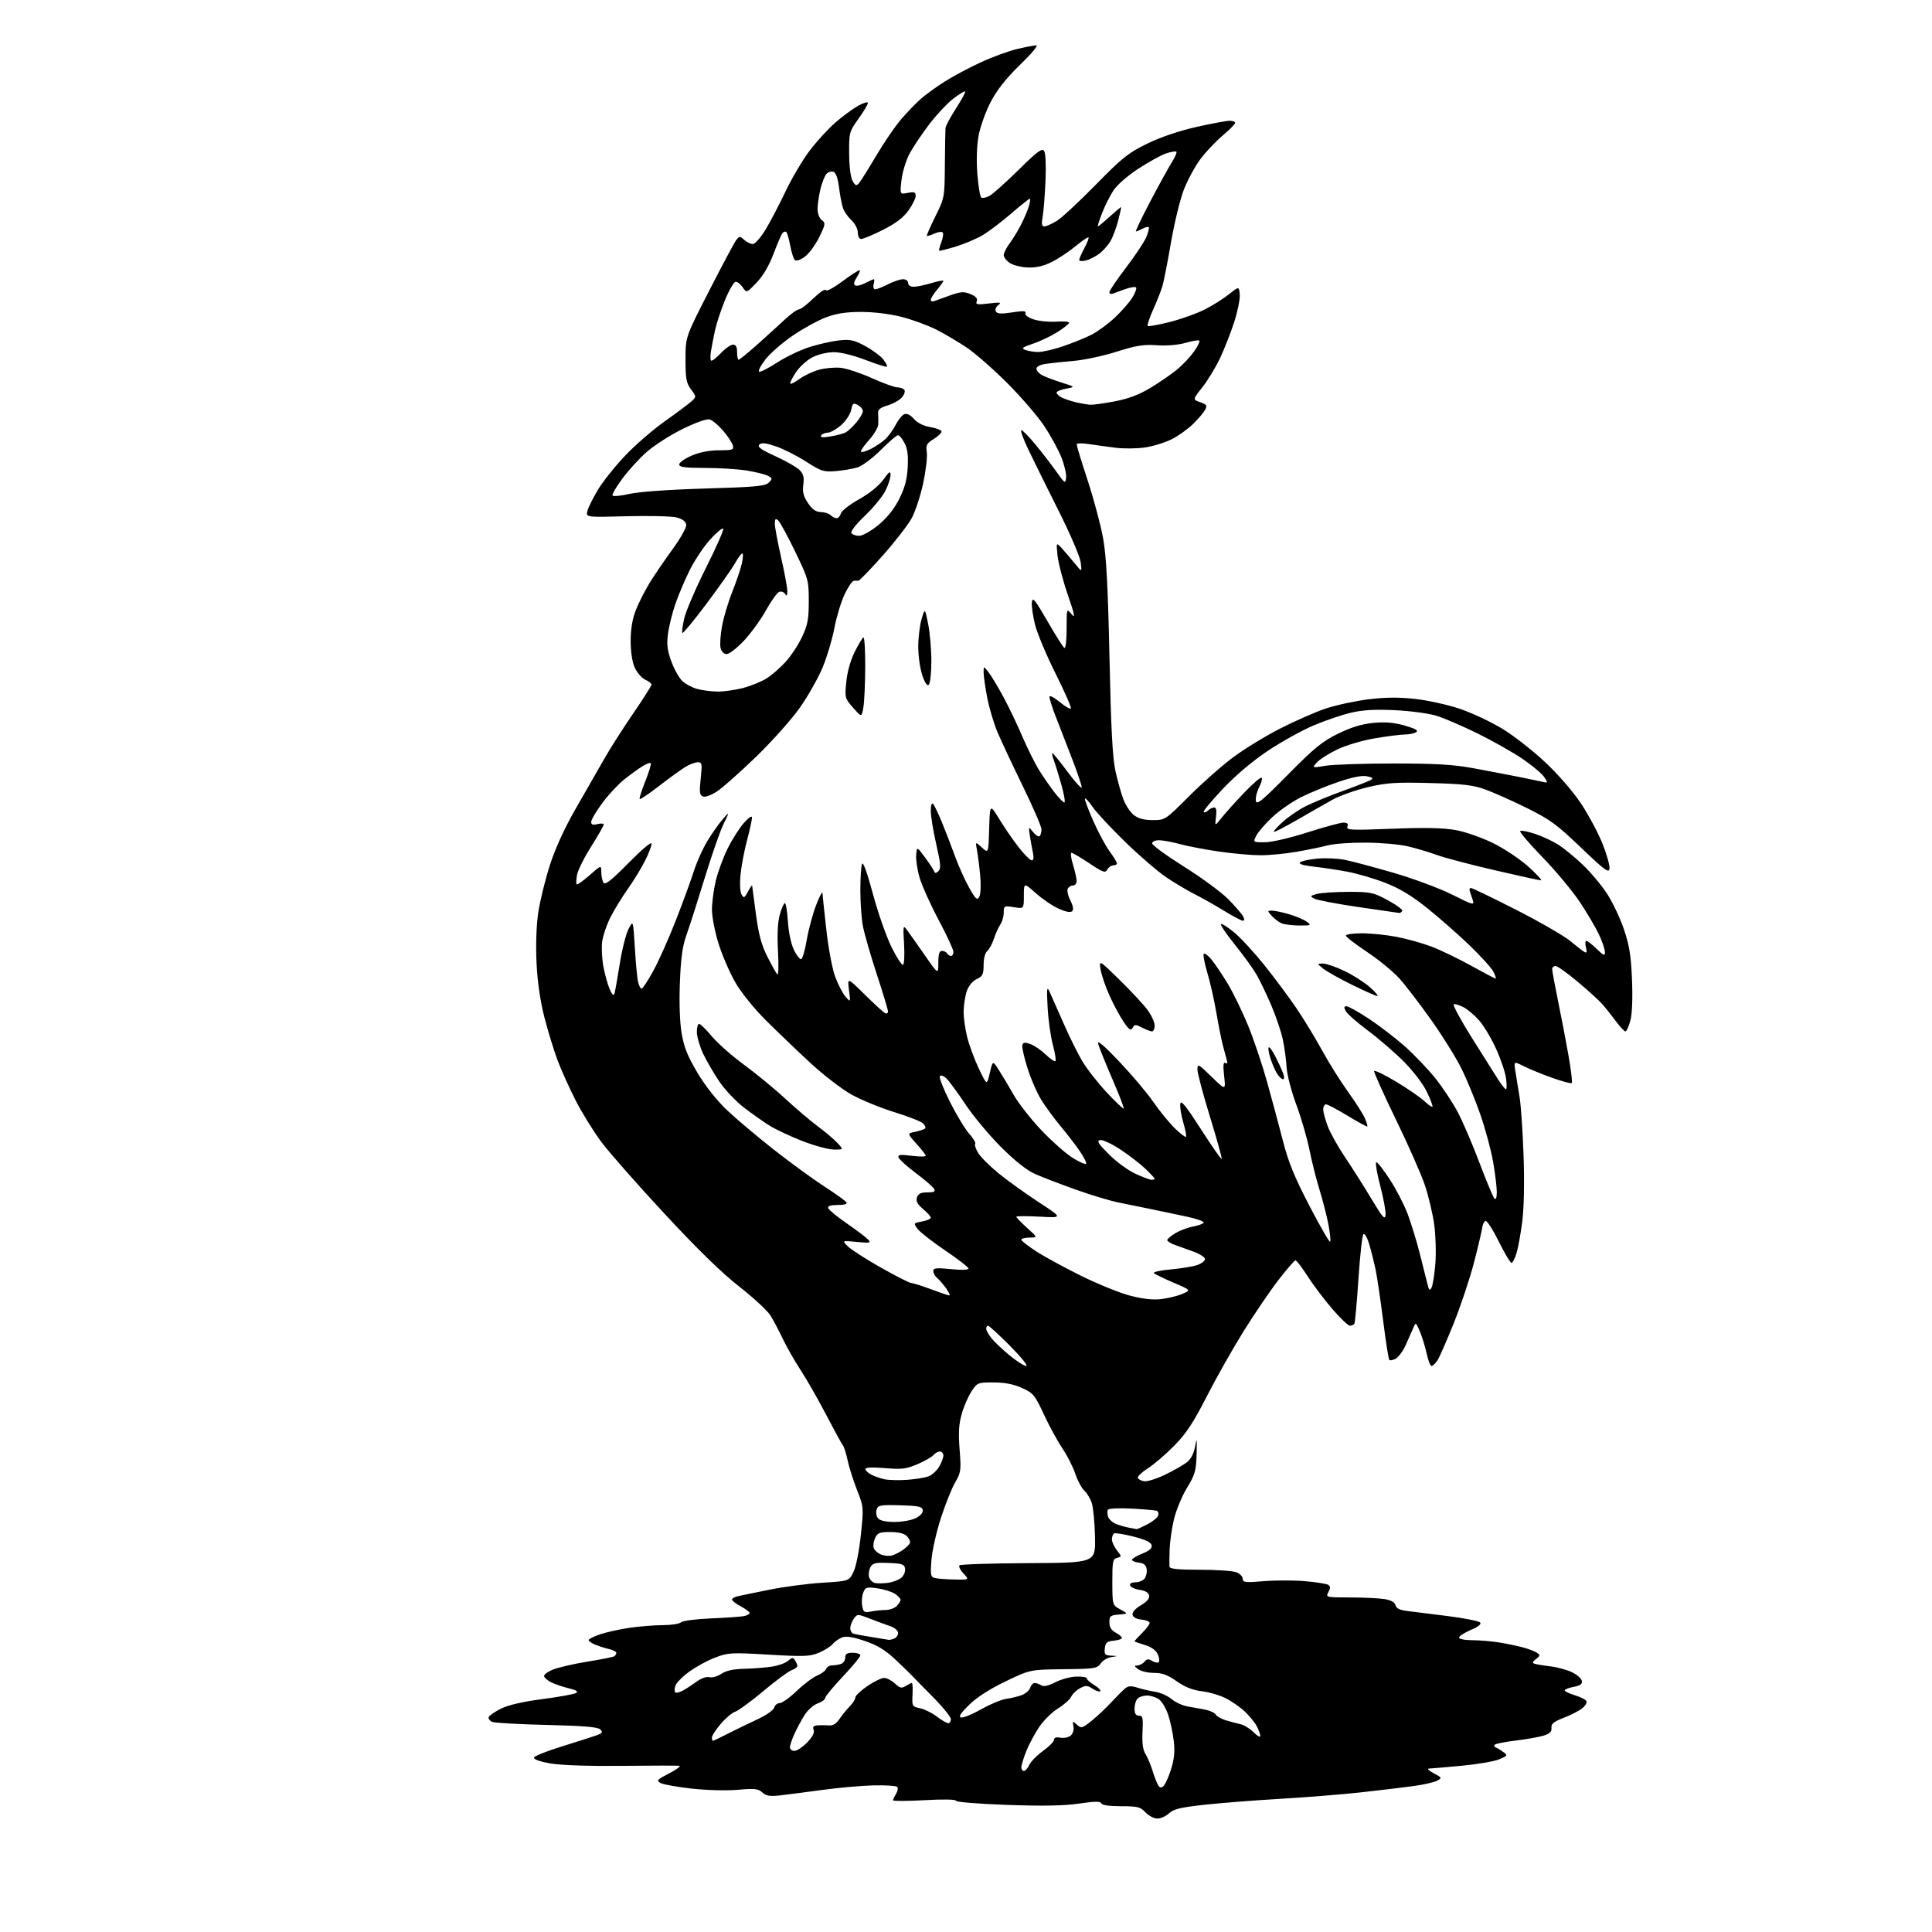 <?xml version="1.0" encoding="UTF-8" standalone="no"?>
<!-- Filename: 9559f26758b5682577ed6a0191766ab5f38983d4ffba0b10646f30fb73677c11.svg -->
<!-- Created with https://svgstud.io -->
<svg
  version="1.1"
  xmlns="http://www.w3.org/2000/svg"
  xmlns:xlink="http://www.w3.org/1999/xlink"
  xmlns:svg="http://www.w3.org/2000/svg"
  xmlns:rdf="http://www.w3.org/1999/02/22-rdf-syntax-ns#"
  xmlns:cc="http://creativecommons.org/ns#"
  xmlns:dc="http://purl.org/dc/elements/1.1/"
  viewBox="0 0 768 768"
  width="768"
  height="768"
  role="img"
  aria-labelledby="titleID descID"
>
  <title id="titleID">a realistic rooster with its head tilted to the side showing the chest to top of head</title>
  <desc id="descID">AI-generated SVG illustration: a realistic rooster with its head tilted to the side showing the chest to top of head, created on https://svgstud.io</desc>

  <rect width="100%" height="100%" fill="white" />


  <path stroke="none" fill="black" fill-rule="evenodd" d="M459.94,722.89C458.60,722.84 456.50,721.71 455.29,720.39C453.33,718.28 452.20,718.00 445.62,718.00C440.91,718.00 438.03,717.58 437.79,716.86C437.50,716.00 435.26,716.03 428.95,716.95C422.96,717.83 414.60,717.98 400.25,717.47C389.01,717.08 380.00,716.34 380.00,715.83C380.00,715.27 375.00,715.18 367.50,715.60C360.62,715.98 355.00,716.00 355.00,715.63C355.00,715.27 355.55,714.10 356.21,713.03C356.88,711.96 357.07,710.74 356.64,710.30C356.20,709.87 351.95,709.61 347.17,709.72C342.40,709.84 333.32,710.64 327.00,711.51C320.68,712.37 313.13,713.35 310.24,713.68C306.04,714.16 304.58,713.93 303.04,712.53C301.39,711.04 299.96,710.88 293.30,711.47C288.91,711.86 280.93,711.66 275.05,711.01C269.30,710.37 263.70,709.38 262.61,708.79C260.81,707.83 261.14,707.46 266.06,704.91C269.05,703.36 270.82,702.01 270.00,701.92C269.18,701.82 258.82,701.84 247.00,701.96C233.70,702.09 222.91,701.72 218.70,700.98C214.53,700.24 212.05,699.34 212.28,698.65C212.49,698.03 217.57,696.01 223.58,694.16C229.59,692.31 235.72,690.34 237.21,689.79C239.46,688.96 239.70,688.56 238.62,687.47C237.66,686.51 231.97,686.04 217.40,685.69C206.46,685.43 196.69,684.89 195.71,684.49C194.72,684.08 194.07,683.25 194.25,682.63C194.44,682.01 196.61,680.49 199.07,679.25C201.99,677.79 207.69,676.46 215.47,675.44C222.03,674.58 228.08,673.50 228.91,673.03C230.01,672.42 229.22,671.89 225.96,671.09C223.51,670.48 220.41,669.43 219.08,668.74C217.75,668.06 216.49,666.99 216.29,666.38C216.08,665.76 217.70,664.54 219.88,663.66C222.06,662.79 228.21,661.38 233.55,660.52C238.90,659.66 243.66,658.71 244.13,658.42C244.61,658.12 245.00,657.51 245.00,657.05C245.00,656.59 243.76,655.93 242.25,655.57C240.74,655.22 238.26,654.44 236.75,653.84C235.24,653.25 234.00,652.40 234.00,651.96C234.00,651.52 236.14,650.46 238.75,649.60C241.36,648.74 246.65,647.59 250.50,647.04C254.35,646.49 260.22,646.03 263.55,646.02C266.88,646.01 270.10,645.50 270.70,644.90C271.31,644.29 276.69,643.59 282.65,643.34C288.62,643.09 294.51,642.68 295.75,642.42C296.99,642.17 298.00,641.62 298.00,641.21C298.00,640.79 296.43,639.61 294.50,638.57C292.57,637.53 291.00,636.31 291.00,635.86C291.00,635.41 292.01,634.81 293.25,634.53C294.49,634.25 300.18,633.07 305.91,631.92C311.64,630.76 321.09,629.52 326.91,629.16C337.50,628.50 337.50,628.50 339.27,624.88C340.29,622.80 341.54,616.51 342.20,610.18C343.35,599.23 343.33,599.03 340.68,592.30C339.21,588.56 337.53,583.27 336.95,580.54C336.37,577.81 335.52,575.11 335.05,574.54C334.58,573.97 331.62,568.55 328.47,562.50C325.32,556.45 320.74,548.44 318.31,544.71C315.87,540.97 312.66,535.35 311.17,532.21C309.69,529.07 307.49,524.91 306.29,522.96C305.08,521.01 299.50,515.84 293.89,511.46C287.03,506.12 277.29,496.62 264.18,482.50C253.45,470.95 242.13,458.09 239.02,453.91C235.91,449.74 231.32,442.32 228.82,437.41C226.32,432.51 223.08,425.34 221.64,421.48C220.19,417.62 217.85,409.97 216.43,404.48C214.76,398.00 213.66,390.44 213.29,382.92C212.94,375.88 213.20,368.03 213.94,362.92C214.62,358.29 216.70,349.76 218.57,343.96C220.81,337.00 224.40,329.19 229.14,320.96C233.08,314.11 238.10,305.35 240.29,301.50C242.47,297.65 247.58,289.65 251.63,283.72C255.68,277.80 259.00,272.58 259.00,272.14C259.00,271.69 257.85,270.80 256.45,270.16C255.04,269.52 253.17,267.31 252.27,265.25C251.26,262.92 250.67,258.85 250.70,254.50C250.73,249.84 251.44,245.78 252.82,242.36C253.95,239.53 256.35,234.80 258.14,231.86C259.94,228.91 264.03,222.90 267.23,218.50C270.58,213.91 272.95,209.67 272.78,208.56C272.60,207.29 271.29,206.30 269.00,205.70C267.07,205.20 258.16,204.98 249.19,205.21C232.87,205.65 232.87,205.65 233.52,203.07C233.87,201.66 235.80,197.81 237.80,194.51C239.80,191.22 244.68,185.12 248.65,180.97C252.62,176.82 259.61,170.77 264.18,167.53C268.76,164.29 273.49,160.76 274.69,159.70C276.88,157.76 276.88,157.76 274.69,154.79C272.82,152.26 272.50,150.52 272.50,142.89C272.50,133.95 272.50,133.95 281.83,115.73C286.96,105.70 291.79,96.64 292.56,95.58C293.88,93.78 294.08,93.77 295.81,95.33C296.83,96.25 298.38,97.00 299.26,97.00C300.14,97.00 302.42,94.41 304.33,91.25C306.24,88.09 309.83,81.22 312.31,76.00C314.80,70.78 319.08,63.53 321.84,59.89C324.60,56.26 329.16,51.26 331.99,48.79C334.81,46.32 338.90,43.30 341.06,42.09C343.23,40.87 345.00,40.35 345.00,40.93C345.00,41.52 343.31,44.35 341.25,47.22C337.60,52.30 337.50,52.69 337.55,60.97C337.57,66.01 338.13,70.47 338.89,71.87C339.98,73.83 340.40,74.00 341.42,72.87C342.09,72.11 345.16,67.22 348.24,62.00C351.32,56.77 355.82,50.19 358.25,47.37C360.67,44.55 364.19,40.90 366.08,39.26C367.96,37.61 372.17,34.56 375.44,32.48C378.71,30.40 385.16,26.95 389.78,24.82C394.40,22.68 400.95,20.28 404.34,19.48C407.73,18.68 411.18,18.02 412.00,18.02C412.82,18.01 409.90,21.49 405.50,25.75C399.95,31.14 396.38,35.65 393.83,40.50C391.82,44.35 389.64,50.42 389.00,53.99C388.27,58.03 388.09,63.78 388.52,69.25C388.90,74.07 389.61,78.26 390.09,78.55C390.57,78.85 391.98,78.57 393.23,77.94C394.48,77.30 399.68,72.67 404.78,67.64C412.35,60.18 414.24,58.78 415.06,60.00C415.65,60.88 415.87,65.82 415.60,72.00C415.34,77.78 414.83,84.19 414.46,86.25C413.95,89.08 414.12,90.00 415.14,90.00C415.89,89.99 418.07,89.04 420.00,87.88C421.93,86.72 428.90,80.25 435.50,73.52C446.07,62.73 448.51,60.77 456.00,57.12C461.32,54.52 468.62,52.04 475.50,50.49C481.55,49.13 487.51,48.01 488.75,48.01C489.99,48.00 491.00,48.38 491.00,48.84C491.00,49.31 488.73,51.60 485.97,53.93C483.20,56.27 479.21,60.50 477.11,63.34C475.01,66.18 472.09,71.57 470.63,75.31C469.16,79.06 466.85,88.51 465.50,96.31C464.15,104.12 462.62,111.92 462.11,113.67C461.60,115.41 459.96,119.58 458.45,122.94C456.94,126.29 455.95,129.28 456.24,129.57C456.53,129.86 460.48,129.15 465.03,127.99C469.57,126.83 475.81,124.61 478.89,123.04C481.98,121.48 486.30,118.76 488.50,117.00C492.50,113.80 492.50,113.80 492.82,116.99C493.00,118.75 492.01,123.68 490.64,127.95C489.26,132.22 486.72,138.71 484.99,142.36C483.26,146.02 480.10,151.22 477.97,153.92C474.08,158.83 474.08,158.83 477.10,159.88C479.71,160.80 479.97,161.20 479.03,162.94C478.44,164.04 476.28,166.58 474.23,168.57C472.18,170.57 468.41,173.27 465.86,174.56C463.31,175.86 458.59,177.33 455.36,177.84C452.14,178.34 446.80,178.41 443.50,177.99C440.20,177.58 435.36,176.91 432.75,176.51C429.92,176.07 428.00,176.15 428.00,176.72C428.00,177.24 429.98,183.70 432.40,191.08C434.82,198.46 437.56,208.78 438.51,214.00C439.79,221.13 440.42,233.00 441.04,261.50C441.64,289.63 442.26,301.32 443.41,306.50C444.26,310.35 445.68,315.41 446.56,317.74C447.44,320.07 449.31,322.88 450.71,323.99C452.49,325.39 454.78,326.00 458.23,326.00C463.17,326.00 463.25,325.95 472.65,316.53C477.85,311.32 485.74,304.35 490.17,301.05C494.60,297.75 503.04,292.59 508.92,289.58C514.80,286.58 522.96,283.00 527.06,281.64C531.15,280.28 538.77,278.64 544.00,277.99C550.88,277.15 556.05,277.11 562.74,277.86C567.83,278.43 575.85,280.23 580.56,281.85C585.28,283.48 592.73,286.98 597.11,289.63C601.50,292.28 609.11,298.20 614.02,302.79C619.30,307.72 625.19,314.48 628.42,319.33C631.42,323.84 635.28,331.04 637.00,335.33C638.72,339.63 639.98,344.12 639.81,345.32C639.54,347.18 637.88,345.95 628.49,336.96C618.93,327.79 616.12,325.74 607.00,321.22C601.22,318.36 593.80,315.05 590.50,313.86C585.55,312.07 581.69,311.61 568.50,311.27C554.81,310.91 551.23,311.15 543.68,312.93C538.84,314.08 532.54,316.31 529.68,317.90C526.83,319.49 520.50,323.10 515.62,325.93C510.73,328.75 506.55,330.89 506.34,330.67C506.12,330.46 507.74,328.66 509.94,326.68C512.13,324.69 516.20,321.92 518.97,320.51C521.75,319.11 528.30,316.41 533.54,314.51C538.78,312.61 543.80,310.65 544.70,310.15C546.05,309.39 545.82,309.12 543.42,308.59C541.45,308.16 537.74,308.89 532.00,310.83C527.33,312.42 520.63,315.16 517.12,316.93C513.62,318.71 508.51,322.24 505.79,324.80C503.06,327.35 500.20,330.65 499.43,332.13C498.04,334.82 498.04,334.82 502.77,334.81C505.50,334.81 512.68,333.15 519.71,330.90C526.42,328.76 532.88,327.00 534.06,327.00C535.61,327.00 536.04,327.44 535.61,328.58C535.07,329.99 536.88,330.08 553.38,329.44C566.42,328.93 573.74,329.08 578.62,329.96C582.48,330.65 589.05,332.94 593.58,335.18C598.03,337.37 604.33,341.58 607.58,344.54C610.84,347.49 613.09,349.93 612.59,349.95C612.08,349.98 603.76,348.16 594.09,345.91C584.41,343.67 574.02,340.92 571.00,339.81C567.98,338.70 562.80,337.16 559.50,336.40C556.20,335.63 548.67,334.98 542.77,334.96C536.87,334.93 530.20,335.41 527.94,336.02C525.67,336.63 520.15,337.77 515.66,338.56C511.17,339.35 504.57,339.99 501.00,339.98C497.43,339.97 490.00,339.30 484.50,338.50C479.00,337.70 472.02,336.36 469.00,335.53C465.98,334.70 462.26,334.02 460.75,334.01C459.18,334.01 458.00,334.55 458.00,335.28C458.00,335.98 463.70,340.13 470.67,344.51C477.64,348.88 485.56,354.71 488.26,357.45C490.96,360.19 493.59,363.24 494.12,364.22C494.74,365.38 494.72,366.00 494.05,366.00C493.49,366.00 490.13,364.22 486.58,362.05C483.02,359.87 477.73,356.88 474.81,355.41C471.89,353.93 466.80,350.90 463.50,348.67C460.20,346.43 452.93,340.16 447.34,334.73C441.75,329.30 435.94,323.08 434.44,320.91C432.93,318.74 431.51,317.16 431.27,317.39C431.04,317.63 432.49,321.56 434.50,326.13C436.51,330.70 439.47,336.23 441.08,338.42C442.68,340.60 444.00,342.76 444.00,343.20C444.00,343.64 443.35,344.00 442.55,344.00C441.75,344.00 440.68,344.75 440.17,345.66C439.35,347.13 438.50,346.83 433.01,343.16C429.58,340.87 426.39,339.00 425.93,339.00C425.47,339.00 425.74,341.14 426.54,343.75C427.33,346.36 427.98,349.29 427.99,350.25C428.00,351.21 427.31,352.00 426.47,352.00C425.63,352.00 424.69,352.63 424.40,353.41C424.10,354.19 424.60,356.26 425.51,358.02C426.59,360.12 426.83,361.57 426.19,362.21C425.55,362.85 423.70,362.51 420.86,361.23C418.46,360.16 414.36,357.38 411.75,355.05C407.00,350.83 407.00,350.83 407.00,356.04C407.00,361.26 407.00,361.26 403.00,360.62C399.14,360.00 399.00,360.07 399.00,362.77C399.00,364.30 398.39,366.44 397.64,367.53C396.90,368.61 395.75,371.15 395.09,373.17C394.43,375.19 393.25,377.38 392.45,378.04C391.59,378.75 391.00,381.01 391.00,383.57C391.00,387.30 390.62,388.07 388.25,389.21C386.58,390.01 385.03,391.90 384.31,394.01C383.65,395.93 383.09,399.54 383.06,402.04C383.03,404.54 383.69,409.26 384.54,412.54C385.38,415.82 387.48,421.43 389.20,425.00C392.32,431.50 392.32,431.50 393.47,426.50C394.62,421.50 394.62,421.50 397.15,425.50C398.55,427.70 401.22,432.18 403.09,435.45C404.97,438.72 409.80,444.88 413.84,449.15C417.87,453.41 423.40,458.33 426.12,460.08C428.85,461.83 431.36,462.97 431.71,462.63C432.05,462.28 430.83,459.86 429.00,457.25C427.16,454.64 423.77,450.25 421.46,447.50C419.16,444.75 415.85,440.25 414.10,437.50C412.36,434.75 409.80,428.93 408.43,424.57C407.05,420.21 406.15,416.06 406.42,415.33C406.81,414.33 407.58,414.27 409.71,415.07C411.25,415.65 413.96,417.53 415.74,419.24C417.51,420.96 419.23,422.10 419.54,421.79C419.86,421.47 419.40,418.58 418.53,415.36C417.66,412.14 416.72,405.45 416.45,400.50C416.05,393.15 416.17,391.96 417.12,394.00C417.76,395.38 420.22,400.94 422.59,406.36C424.96,411.79 428.38,418.73 430.20,421.79C432.01,424.85 436.38,430.44 439.89,434.20C443.41,437.97 446.46,440.87 446.68,440.65C446.90,440.43 444.86,435.14 442.15,428.88C439.45,422.62 436.93,416.38 436.56,415.00C436.09,413.25 438.59,415.33 444.93,422.00C449.90,427.23 455.98,434.43 458.43,438.00C460.89,441.57 464.72,446.27 466.93,448.44C469.15,450.60 471.18,452.16 471.43,451.90C471.69,451.64 471.22,449.09 470.38,446.23C469.54,443.37 469.00,440.03 469.18,438.81C469.42,437.11 471.34,439.46 477.37,448.84C481.69,455.58 485.41,460.92 485.63,460.70C485.85,460.49 483.77,452.99 481.01,444.04C478.26,435.09 476.00,426.59 476.00,425.17C476.00,422.71 476.31,422.87 481.62,428.03C487.25,433.50 487.25,433.50 486.61,427.68C486.15,423.49 486.28,422.06 487.09,422.56C487.83,423.01 488.03,422.60 487.67,421.38C487.37,420.34 486.64,417.66 486.07,415.42C485.49,413.17 484.33,407.32 483.49,402.42C482.66,397.51 481.05,390.41 479.92,386.64C478.80,382.87 478.17,379.50 478.53,379.14C478.89,378.79 480.29,379.85 481.64,381.50C482.99,383.15 485.89,387.47 488.07,391.09C490.26,394.72 493.87,402.15 496.10,407.59C498.34,413.04 501.74,423.12 503.66,430.00C505.59,436.88 508.43,447.45 509.98,453.50C512.15,461.97 514.57,467.90 520.51,479.31C524.74,487.46 528.45,493.88 528.74,493.59C529.03,493.30 528.73,490.23 528.07,486.78C527.41,483.33 525.82,477.12 524.54,473.00C523.26,468.88 521.45,461.68 520.51,457.00C519.57,452.32 517.21,444.23 515.27,439.02C513.33,433.80 511.61,427.18 511.45,424.31C511.29,421.44 510.63,416.53 509.98,413.40C509.33,410.26 507.24,404.06 505.34,399.60C503.43,395.15 500.77,389.60 499.41,387.28C498.06,384.95 494.20,379.64 490.85,375.48C487.50,371.31 485.02,367.65 485.33,367.34C485.64,367.03 487.96,368.47 490.48,370.54C493.01,372.61 498.37,378.40 502.40,383.40C506.42,388.41 512.18,396.13 515.20,400.56C518.22,404.99 522.87,412.63 525.54,417.53C528.21,422.42 532.84,429.82 535.83,433.97C538.82,438.11 541.84,442.85 542.55,444.50C543.25,446.15 543.70,447.63 543.53,447.80C543.37,447.96 539.86,446.05 535.74,443.55C531.62,441.05 527.74,439.00 527.12,439.00C526.51,439.00 526.00,439.90 526.00,440.99C526.00,442.08 526.82,445.13 527.82,447.77C528.82,450.40 531.94,455.96 534.75,460.13C537.56,464.30 542.26,471.71 545.18,476.60C549.58,483.96 550.55,485.07 550.78,483.00C550.93,481.62 549.97,476.34 548.63,471.25C547.30,466.16 546.62,462.00 547.12,462.00C547.63,462.00 550.07,465.14 552.56,468.99C555.05,472.83 558.20,478.95 559.57,482.59C560.94,486.23 563.11,493.32 564.40,498.35C565.68,503.38 567.06,508.84 567.45,510.49C568.02,512.88 568.33,513.16 569.04,511.89C569.53,511.02 570.22,506.75 570.57,502.40C570.92,498.06 570.71,490.98 570.11,486.68C569.50,482.37 567.84,475.40 566.43,471.18C565.02,466.95 559.84,455.20 554.91,445.07C549.99,434.93 546.09,426.24 546.24,425.77C546.40,425.30 550.35,427.20 555.02,430.01C559.68,432.81 564.73,436.29 566.24,437.73C567.75,439.17 569.17,440.16 569.41,439.93C569.64,439.69 568.64,437.02 567.18,434.00C565.67,430.86 561.73,425.69 558.02,421.97C554.43,418.38 548.02,412.84 543.76,409.67C539.50,406.50 535.55,403.02 534.97,401.95C534.18,400.47 534.25,400.00 535.26,400.00C535.99,400.00 539.95,402.21 544.05,404.90C548.15,407.60 554.59,412.54 558.38,415.88C562.16,419.23 567.66,424.99 570.61,428.68C573.55,432.38 577.59,438.49 579.57,442.27C581.56,446.06 585.42,455.08 588.15,462.32C590.89,469.57 593.54,475.93 594.06,476.45C594.65,477.04 595.00,476.07 595.00,473.83C595.00,471.87 594.34,466.45 593.52,461.80C592.71,457.14 590.43,448.69 588.46,443.03C586.49,437.37 583.12,429.16 580.96,424.80C578.81,420.44 573.36,411.69 568.86,405.36C564.35,399.03 558.68,391.63 556.25,388.93C553.81,386.22 548.04,381.49 543.41,378.41C538.79,375.33 535.00,372.41 535.00,371.91C535.00,371.41 537.89,371.00 541.41,371.00C544.94,371.00 551.13,371.63 555.16,372.41C559.20,373.18 565.42,374.92 569.00,376.27C572.58,377.62 579.66,381.04 584.75,383.86C589.84,386.69 594.24,389.00 594.53,389.00C594.82,389.00 594.41,387.75 593.62,386.22C592.83,384.70 588.43,379.86 583.84,375.47C579.25,371.08 571.68,364.45 567.02,360.73C561.06,355.98 556.17,353.05 550.58,350.90C546.21,349.21 539.45,347.24 535.57,346.51C531.68,345.79 525.65,344.88 522.16,344.49C518.04,344.03 516.16,343.44 516.79,342.81C517.33,342.27 520.41,341.60 523.63,341.31C526.86,341.03 531.75,341.23 534.50,341.78C537.25,342.32 545.98,344.64 553.89,346.94C561.81,349.24 572.31,353.14 577.22,355.61C585.57,359.80 586.12,359.95 585.45,357.80C585.05,356.54 584.51,354.94 584.26,354.25C584.00,353.56 584.21,353.00 584.74,353.00C585.26,353.00 593.29,356.87 602.59,361.61C611.89,366.35 621.52,371.89 624.00,373.92C626.48,375.96 629.08,377.97 629.79,378.40C630.76,378.98 630.92,378.54 630.43,376.58C630.08,375.16 630.15,374.00 630.59,374.00C631.04,374.00 632.89,375.44 634.70,377.20C637.54,379.94 638.00,380.12 637.99,378.45C637.98,377.38 636.92,374.25 635.63,371.50C634.34,368.75 630.90,362.91 627.98,358.53C625.06,354.15 618.40,346.16 613.18,340.77C607.96,335.39 603.96,330.71 604.30,330.36C604.64,330.02 607.24,330.50 610.07,331.43C612.90,332.35 617.08,334.29 619.36,335.72C621.64,337.16 626.07,340.79 629.20,343.78C632.34,346.77 636.70,351.98 638.89,355.36C641.08,358.74 644.09,365.10 645.57,369.50C647.71,375.84 648.37,379.99 648.75,389.50C649.05,396.98 648.80,403.10 648.08,405.75C647.44,408.09 646.57,410.00 646.13,410.00C645.70,410.00 643.92,408.09 642.19,405.75C640.46,403.41 638.00,400.34 636.72,398.92C635.44,397.50 631.08,393.56 627.04,390.17C623.00,386.78 619.09,384.00 618.35,384.00C617.61,384.00 617.00,384.56 617.01,385.25C617.01,385.94 618.07,391.68 619.37,398.00C620.67,404.32 622.54,414.11 623.53,419.75C624.52,425.39 625.10,430.24 624.81,430.53C624.51,430.82 620.95,429.86 616.89,428.41C612.82,426.95 607.75,424.87 605.61,423.78C601.71,421.81 601.71,421.81 602.44,426.16C602.84,428.55 603.59,433.20 604.11,436.50C604.63,439.80 605.32,450.15 605.65,459.50C606.01,469.66 605.81,480.03 605.16,485.27C604.56,490.10 603.53,495.83 602.88,498.02C602.22,500.21 601.30,502.00 600.83,502.00C600.37,502.00 598.09,498.17 595.77,493.49C593.45,488.81 591.09,485.14 590.52,485.32C589.96,485.51 589.36,486.75 589.19,488.08C589.02,489.41 587.57,495.57 585.97,501.77C584.37,507.97 580.78,518.77 577.98,525.77C575.18,532.77 572.23,539.51 571.42,540.75C570.61,541.99 569.55,543.00 569.06,543.00C568.57,543.00 567.68,540.74 567.09,537.99C566.50,535.23 565.29,531.29 564.41,529.24C562.80,525.50 562.80,525.50 561.75,528.00C561.17,529.38 559.82,532.42 558.75,534.77C557.68,537.11 555.91,539.51 554.82,540.10C553.72,540.68 552.58,540.91 552.28,540.61C551.97,540.31 550.88,533.41 549.86,525.28C548.83,517.15 547.50,508.05 546.89,505.06C546.28,502.07 545.12,497.40 544.31,494.69C543.48,491.89 542.47,490.13 541.98,490.63C541.50,491.11 540.61,499.12 540.00,508.44C539.39,517.75 538.66,525.74 538.38,526.19C538.11,526.63 537.32,527.00 536.63,527.00C535.94,527.00 532.84,524.06 529.73,520.47C526.63,516.88 522.20,511.03 519.90,507.47C517.60,503.91 515.39,501.00 514.99,501.00C514.58,501.00 511.56,504.49 508.26,508.75C504.97,513.01 498.76,522.12 494.47,529.00C490.17,535.88 483.55,547.58 479.76,555.00C474.34,565.61 471.55,569.83 466.73,574.74C463.35,578.17 458.65,582.20 456.28,583.69C453.91,585.19 452.13,586.89 452.31,587.46C452.50,588.03 453.65,588.65 454.87,588.82C456.09,589.00 459.88,587.80 463.29,586.15C466.71,584.49 470.59,582.26 471.92,581.19C473.45,579.95 474.62,577.64 475.10,574.87C475.74,571.25 475.84,571.79 475.67,578.00C475.49,584.68 475.06,586.16 471.82,591.50C469.82,594.80 467.49,600.42 466.65,604.00C465.81,607.58 465.04,612.98 464.94,616.00C464.84,619.02 464.81,622.06 464.88,622.75C464.97,623.67 468.12,624.00 476.93,624.00C483.50,624.00 490.02,624.44 491.43,624.98C492.85,625.51 494.00,626.69 494.00,627.59C494.00,629.04 494.99,629.15 502.38,628.54C506.98,628.16 514.36,628.16 518.76,628.54C523.16,628.92 527.32,629.58 527.99,629.99C528.92,630.57 528.93,631.25 528.07,632.87C526.94,634.97 527.05,635.00 536.71,635.01C542.10,635.02 548.25,635.31 550.38,635.66C552.93,636.08 554.43,636.92 554.74,638.11C555.07,639.37 556.46,640.05 559.35,640.39C561.63,640.65 568.86,641.56 575.42,642.40C581.97,643.24 587.78,644.38 588.33,644.93C589.00,645.60 587.77,646.60 584.66,647.93C582.10,649.03 580.00,650.39 580.00,650.96C580.00,651.55 582.30,652.00 585.25,652.01C588.14,652.01 593.03,652.43 596.12,652.93C599.21,653.44 603.49,654.34 605.62,654.93C607.75,655.52 610.17,656.46 611.00,657.02C612.30,657.90 612.25,658.23 610.60,659.49C609.11,660.62 609.00,661.04 610.10,661.39C610.87,661.63 613.72,662.10 616.44,662.42C619.15,662.75 622.98,663.80 624.94,664.76C626.90,665.72 628.64,667.26 628.81,668.19C629.04,669.44 628.18,670.06 625.56,670.55C623.60,670.92 622.00,671.55 622.00,671.95C622.00,672.35 623.78,673.22 625.96,673.87C628.13,674.52 630.22,675.55 630.60,676.16C630.98,676.78 630.21,678.11 628.89,679.13C627.58,680.15 624.25,681.85 621.50,682.90C617.60,684.41 616.55,685.27 616.73,686.84C616.89,688.33 616.10,689.14 613.73,689.90C611.95,690.47 606.98,691.36 602.67,691.88C598.36,692.40 594.54,693.15 594.17,693.55C593.80,693.95 594.00,694.45 594.61,694.67C595.22,694.89 596.57,695.70 597.61,696.47C599.39,697.79 599.30,697.95 595.97,699.36C594.03,700.18 587.28,701.33 580.97,701.92C574.66,702.51 568.83,703.01 568.00,703.04C567.17,703.06 568.04,703.91 569.93,704.91C573.25,706.68 573.29,706.77 571.24,707.87C570.07,708.50 565.83,709.46 561.81,710.00C557.79,710.55 548.39,711.67 540.93,712.50C533.46,713.32 519.06,714.47 508.93,715.06C498.79,715.65 485.19,716.71 478.71,717.43C469.18,718.48 466.48,719.14 464.64,720.87C463.39,722.04 461.28,722.95 459.94,722.89zM462.44,710.05C463.15,709.46 464.53,706.46 465.49,703.38C466.77,699.33 467.07,696.24 466.60,692.15C466.25,689.04 465.26,684.36 464.40,681.75C463.54,679.14 461.88,676.33 460.70,675.50C459.52,674.68 457.40,674.00 455.98,674.00C454.56,674.00 452.86,674.54 452.20,675.20C451.54,675.86 451.00,677.66 451.00,679.20C451.00,681.20 451.50,682.00 452.75,682.00C454.27,682.00 454.46,682.84 454.17,688.41C453.94,692.81 454.30,695.55 455.31,697.16C456.12,698.45 457.34,701.30 458.02,703.50C458.70,705.70 459.69,708.32 460.20,709.31C460.90,710.66 461.47,710.85 462.44,710.05zM407.02,704.00C407.58,704.00 408.54,702.91 409.15,701.58C409.75,700.25 412.22,697.75 414.62,696.02C417.03,694.29 419.00,692.29 419.00,691.58C419.00,690.73 419.87,690.44 421.51,690.76C422.88,691.02 424.72,690.65 425.59,689.93C426.51,689.16 426.98,687.66 426.71,686.28C426.29,684.06 426.37,684.02 428.09,685.58C429.80,687.13 430.15,687.05 433.77,684.18C435.89,682.50 439.43,679.18 441.63,676.81C443.83,674.44 446.37,671.90 447.27,671.17C448.52,670.15 449.68,670.08 452.20,670.89C454.02,671.47 457.17,672.20 459.22,672.51C461.27,672.82 464.19,674.13 465.72,675.41C467.25,676.69 470.07,678.00 472.00,678.32C473.93,678.64 477.07,679.21 479.00,679.59C480.93,679.96 482.84,680.85 483.26,681.56C483.67,682.27 485.47,683.29 487.26,683.84C489.04,684.38 491.67,685.08 493.09,685.39C494.52,685.70 496.88,687.15 498.34,688.62C499.80,690.08 501.00,690.74 501.00,690.09C501.00,689.43 500.36,687.69 499.59,686.20C498.81,684.72 496.67,682.09 494.84,680.36C493.00,678.63 489.56,676.24 487.18,675.05C484.81,673.86 480.53,672.61 477.68,672.28C474.11,671.85 471.03,670.63 467.76,668.33C464.16,665.80 461.98,665.00 458.70,665.00C456.33,665.00 453.51,664.34 452.44,663.53C450.81,662.30 450.76,662.06 452.13,662.03C453.02,662.01 454.30,661.35 454.96,660.54C455.92,659.39 456.56,659.33 458.04,660.26C459.07,660.90 460.23,661.11 460.62,660.72C461.01,660.33 460.82,658.91 460.21,657.56C459.49,655.98 457.66,654.68 455.05,653.90C452.82,653.23 451.00,652.56 451.00,652.42C451.00,652.27 452.35,650.80 454.00,649.15C455.65,647.50 457.00,645.70 457.00,645.14C457.00,644.58 455.54,643.99 453.76,643.81C451.73,643.62 450.40,642.89 450.21,641.88C450.02,640.89 451.31,639.42 453.52,638.12C455.89,636.73 457.03,635.38 456.81,634.24C456.60,633.12 455.26,632.32 453.07,632.00C451.19,631.73 449.47,630.94 449.25,630.25C448.99,629.48 449.77,629.00 451.29,629.00C452.65,629.00 454.29,628.35 454.95,627.56C455.61,626.76 456.01,625.07 455.83,623.81C455.59,622.14 454.74,621.41 452.75,621.18C451.24,621.01 450.00,620.50 450.00,620.04C450.00,619.59 451.83,618.48 454.07,617.59C456.91,616.45 458.04,615.45 457.81,614.27C457.59,613.11 455.35,612.04 450.61,610.82C446.82,609.85 443.34,609.29 442.86,609.58C442.39,609.88 442.00,610.93 442.00,611.92C442.00,612.92 442.89,614.87 443.98,616.25C445.92,618.72 445.93,618.79 444.06,619.27C442.35,619.72 442.15,620.75 442.17,628.91C442.20,638.05 442.20,638.05 445.35,639.78C448.50,641.50 448.50,641.50 444.75,641.81C441.39,642.09 441.00,642.41 441.00,644.89C441.00,646.82 441.76,648.07 443.50,649.00C444.88,649.74 446.00,650.68 446.00,651.11C446.00,651.53 444.54,652.01 442.75,652.19C440.04,652.45 439.45,652.96 439.18,655.25C438.91,657.65 439.23,658.02 441.68,658.15C444.50,658.30 444.50,658.30 441.76,658.72C440.25,658.94 438.35,660.09 437.53,661.26C436.14,663.24 435.09,663.41 422.77,663.54C409.50,663.69 409.50,663.69 399.73,668.38C393.41,671.42 388.29,674.71 385.23,677.71C381.76,681.12 380.92,682.45 382.08,682.72C382.95,682.92 386.55,681.45 390.08,679.44C393.61,677.44 398.07,675.59 400.00,675.32C401.93,675.05 404.72,674.37 406.22,673.81C407.71,673.25 409.20,671.93 409.53,670.89C409.86,669.85 410.67,669.01 411.32,669.02C411.97,669.02 413.15,669.44 413.94,669.94C414.90,670.55 416.72,670.15 419.44,668.75C421.67,667.59 425.41,666.57 427.75,666.47C430.09,666.38 432.00,666.69 432.00,667.17C432.00,667.64 433.35,668.85 435.00,669.85C436.64,670.85 437.72,671.95 437.38,672.28C437.05,672.62 435.68,672.18 434.34,671.30C432.23,669.92 431.57,669.89 429.32,671.09C427.90,671.85 426.32,673.38 425.80,674.49C425.28,675.59 422.94,677.67 420.60,679.11C418.25,680.54 414.87,683.88 413.08,686.53C411.30,689.18 408.97,693.53 407.92,696.21C406.86,698.89 406.00,701.73 406.00,702.54C406.00,703.34 406.46,704.00 407.02,704.00zM315.80,696.00C316.80,696.00 319.06,694.50 320.84,692.67C322.97,690.47 323.85,688.77 323.43,687.67C322.95,686.42 323.38,685.96 325.14,685.84C326.44,685.76 328.49,685.77 329.71,685.88C331.14,686.00 332.54,685.10 333.70,683.33C334.69,681.83 336.51,679.58 337.75,678.34C338.99,677.10 340.00,675.51 340.00,674.80C340.00,674.08 342.15,672.04 344.77,670.25C347.40,668.46 350.40,667.00 351.46,667.00C352.51,667.00 354.43,668.00 355.73,669.21C357.71,671.07 358.40,671.23 360.03,670.21C361.10,669.55 362.20,669.00 362.48,669.00C362.76,669.00 362.88,671.11 362.74,673.69C362.51,678.23 362.60,678.39 365.74,679.06C367.52,679.43 370.52,680.92 372.42,682.37C374.32,683.82 376.35,685.00 376.93,685.00C377.52,685.00 378.00,684.28 378.00,683.40C378.00,682.52 374.74,678.51 370.75,674.48C366.76,670.46 363.05,666.67 362.50,666.06C361.95,665.45 359.02,662.61 356.00,659.76C351.90,655.91 348.78,654.00 343.78,652.31C338.99,650.68 336.39,650.28 334.74,650.91C333.46,651.39 331.76,652.59 330.96,653.56C330.16,654.53 327.70,656.08 325.50,657.00C321.98,658.48 319.59,658.57 305.62,657.75C290.64,656.87 289.44,656.94 284.23,658.93C281.19,660.09 276.55,662.63 273.91,664.57C271.27,666.51 268.82,669.01 268.46,670.12C268.11,671.24 268.08,672.41 268.40,672.74C268.73,673.06 270.01,672.79 271.25,672.14C272.49,671.49 274.97,669.88 276.76,668.57C278.70,667.15 280.81,666.40 282.00,666.71C283.10,667.00 285.23,666.40 286.75,665.37C288.65,664.09 291.52,663.46 296.00,663.36C299.57,663.27 304.52,662.88 307.00,662.49C309.48,662.10 312.31,661.06 313.31,660.18C314.88,658.79 315.24,658.77 316.05,660.04C316.55,660.84 316.98,661.85 316.98,662.27C316.99,662.70 315.93,663.46 314.62,663.96C313.30,664.45 308.24,668.21 303.37,672.29C298.49,676.38 293.50,680.03 292.28,680.42C291.06,680.80 288.47,682.97 286.53,685.24C284.59,687.51 283.00,689.95 283.00,690.68C283.00,691.41 283.18,692.00 283.40,692.00C283.62,692.00 286.21,690.76 289.16,689.25C292.11,687.74 297.40,685.17 300.91,683.55C304.52,681.88 307.50,679.81 307.76,678.80C308.02,677.81 309.01,677.00 309.96,677.00C310.91,677.00 313.95,674.83 316.72,672.17C319.49,669.51 323.13,666.77 324.81,666.08C326.48,665.38 328.10,664.18 328.40,663.41C328.69,662.63 329.81,662.00 330.89,662.00C331.96,662.00 333.55,661.73 334.42,661.39C335.29,661.06 336.00,659.93 336.00,658.89C336.00,657.46 336.72,657.00 339.00,657.00C340.65,657.00 342.00,657.47 342.00,658.05C342.00,658.63 338.85,662.43 335.00,666.50C331.15,670.57 328.00,674.39 328.00,675.00C328.00,675.61 326.66,676.57 325.03,677.14C323.38,677.72 321.04,679.81 319.78,681.83C318.52,683.85 316.71,687.23 315.75,689.35C314.79,691.48 314.00,693.84 314.00,694.61C314.00,695.37 314.81,696.00 315.80,696.00zM353.17,651.85C353.54,651.93 354.55,651.73 355.42,651.39C356.29,651.06 357.00,650.04 357.00,649.14C357.00,648.17 355.65,647.03 353.75,646.38C351.96,645.77 348.33,644.43 345.67,643.39C340.91,641.54 340.81,641.54 339.42,643.44C338.64,644.51 338.00,646.21 338.00,647.22C338.00,648.23 338.56,649.23 339.25,649.43C339.94,649.63 343.20,650.23 346.50,650.75C349.80,651.28 352.80,651.77 353.17,651.85zM346.26,640.60C347.90,640.27 350.51,640.00 352.05,640.00C353.60,640.00 355.56,639.29 356.43,638.43C357.29,637.56 358.00,636.45 358.00,635.95C358.00,635.45 356.96,634.36 355.69,633.53C354.41,632.70 351.27,631.73 348.71,631.37C344.42,630.79 343.98,630.93 343.13,633.17C342.62,634.51 342.44,636.86 342.74,638.40C343.21,640.90 343.59,641.13 346.26,640.60zM353.00,629.20C354.93,628.94 357.31,628.03 358.29,627.17C359.28,626.31 359.96,624.70 359.79,623.58C359.54,621.83 358.66,621.52 353.27,621.30C347.90,621.07 346.90,621.32 345.97,623.06C345.38,624.17 345.16,625.93 345.49,626.97C345.82,628.02 346.86,629.05 347.80,629.27C348.73,629.48 351.07,629.45 353.00,629.20zM379.42,627.88C385.35,628.00 385.35,628.00 383.00,625.50C381.71,624.13 381.00,622.67 381.41,622.25C381.83,621.84 394.17,621.44 408.84,621.37C435.50,621.24 435.50,621.24 435.28,610.99C435.16,605.35 434.59,599.27 434.00,597.49C433.41,595.70 432.06,593.46 431.00,592.50C429.95,591.55 428.35,588.55 427.45,585.85C426.55,583.14 424.23,578.58 422.29,575.71C420.36,572.85 417.05,566.77 414.94,562.22C411.37,554.53 410.75,553.77 406.30,551.75C403.00,550.25 399.48,549.56 395.05,549.54C388.81,549.50 388.53,549.61 386.28,552.94C385.00,554.83 383.23,558.84 382.36,561.84C381.14,566.03 380.93,569.39 381.46,576.19C382.11,584.47 381.99,585.34 379.69,589.28C378.34,591.60 375.78,598.00 374.00,603.50C372.22,609.00 370.54,616.49 370.26,620.15C369.80,626.06 369.95,626.86 371.62,627.29C372.66,627.55 376.17,627.82 379.42,627.88zM354.50,618.34C355.60,618.06 357.60,617.06 358.94,616.11C360.28,615.16 361.53,613.90 361.73,613.31C361.93,612.72 361.36,611.50 360.47,610.62C359.42,609.56 357.13,609.00 353.91,609.00C349.63,609.00 348.81,609.33 347.85,611.44C347.24,612.78 347.01,614.59 347.35,615.46C347.68,616.33 348.98,617.45 350.23,617.95C351.48,618.45 353.40,618.63 354.50,618.34zM451.79,607.86C451.95,607.94 453.81,607.12 455.92,606.04C458.03,604.97 460.03,603.37 460.36,602.50C460.69,601.64 460.41,600.75 459.73,600.54C459.05,600.33 454.56,599.95 449.74,599.69C444.92,599.43 440.73,599.62 440.43,600.12C440.12,600.61 440.14,601.87 440.47,602.90C440.80,603.94 442.29,605.26 443.78,605.85C445.28,606.43 447.62,607.09 449.00,607.32C450.38,607.54 451.63,607.79 451.79,607.86zM355.67,605.00C358.66,605.00 362.45,604.30 364.11,603.44C365.95,602.49 367.00,601.25 366.81,600.24C366.55,598.89 364.95,598.56 357.79,598.37C349.90,598.17 349.03,598.33 348.46,600.12C348.12,601.21 348.38,602.75 349.04,603.55C349.82,604.49 352.15,605.00 355.67,605.00zM360.50,588.26C363.80,588.03 367.65,587.41 369.06,586.88C370.47,586.35 372.38,584.63 373.31,583.05C374.24,581.48 375.00,579.47 375.00,578.60C375.00,577.72 374.38,577.00 373.62,577.00C372.86,577.00 371.73,577.63 371.09,578.39C370.46,579.16 367.60,580.79 364.74,582.02C360.25,583.95 358.50,584.16 351.77,583.60C346.88,583.19 344.00,583.32 344.00,583.94C344.00,584.48 345.01,585.47 346.25,586.14C347.49,586.80 349.85,587.65 351.50,588.01C353.15,588.38 357.20,588.49 360.50,588.26zM407.96,543.00C408.78,543.00 405.87,539.40 401.50,535.00C397.13,530.60 393.20,527.00 392.77,527.00C392.35,527.00 392.02,527.56 392.04,528.25C392.06,528.94 393.07,530.70 394.29,532.16C395.50,533.62 398.74,536.66 401.48,538.91C404.22,541.16 407.14,543.00 407.96,543.00zM461.42,516.43C464.12,516.13 467.95,515.21 469.92,514.38C473.50,512.87 473.50,512.87 466.50,509.88C462.65,508.23 459.14,506.52 458.69,506.08C458.25,505.65 461.27,504.98 465.40,504.61C469.54,504.23 474.29,503.45 475.96,502.86C477.63,502.28 479.00,501.21 479.00,500.48C479.00,499.76 476.86,498.40 474.25,497.47C471.64,496.54 468.26,495.33 466.75,494.77C465.24,494.21 464.00,493.40 464.00,492.96C464.00,492.52 465.46,491.28 467.25,490.20C469.04,489.13 472.17,487.95 474.21,487.58C476.26,487.22 478.18,486.52 478.48,486.03C478.78,485.54 475.54,484.41 471.26,483.52C466.99,482.62 460.57,481.28 457.00,480.53C453.43,479.78 447.80,478.63 444.50,477.98C441.20,477.32 433.55,475.01 427.50,472.84C421.45,470.68 414.25,467.92 411.50,466.70C408.25,465.27 403.51,461.53 397.96,456.00C393.26,451.32 386.86,443.64 383.73,438.93C380.61,434.22 377.19,429.58 376.13,428.62C375.02,427.61 373.94,427.28 373.60,427.84C373.27,428.37 375.07,432.93 377.59,437.97C380.12,443.01 383.55,448.70 385.22,450.60C386.90,452.51 387.99,454.34 387.66,454.67C387.33,455.01 387.83,456.60 388.78,458.22C389.72,459.84 393.43,463.54 397.00,466.45C400.57,469.36 407.77,474.53 413.00,477.95C422.50,484.15 422.50,484.15 413.25,483.64C408.16,483.36 404.00,483.38 404.00,483.68C404.00,483.98 405.91,485.96 408.25,488.07C412.50,491.92 412.50,491.92 409.25,491.96C407.46,491.98 406.00,492.35 406.00,492.78C406.00,493.22 408.59,495.26 411.75,497.33C414.91,499.39 422.90,503.76 429.50,507.03C436.10,510.31 444.88,513.88 449.00,514.98C454.01,516.31 458.13,516.79 461.42,516.43zM377.32,514.95C377.77,514.98 377.23,513.72 376.11,512.16C375.00,510.60 373.40,508.74 372.55,508.04C371.70,507.33 371.00,506.09 371.00,505.28C371.00,504.04 372.17,503.91 378.00,504.50C382.15,504.92 385.00,504.82 385.00,504.27C385.00,503.76 380.84,500.53 375.75,497.09C370.66,493.66 365.73,489.80 364.78,488.53C363.08,486.23 363.10,486.20 366.53,485.56C368.44,485.20 370.00,484.52 370.00,484.04C370.00,483.57 368.62,482.02 366.93,480.60C364.68,478.70 364.03,477.48 364.50,476.01C364.97,474.50 366.01,474.00 368.62,474.00C371.34,474.00 371.92,473.69 371.30,472.58C370.86,471.79 367.61,468.98 364.07,466.33C360.53,463.67 357.44,460.88 357.19,460.12C356.83,459.00 357.82,458.87 362.37,459.44C365.47,459.83 368.00,459.83 368.00,459.44C368.00,459.06 366.34,456.90 364.30,454.65C360.61,450.56 360.61,450.56 363.85,449.90C365.64,449.53 367.39,448.94 367.74,448.59C368.09,448.24 367.73,447.33 366.94,446.57C366.15,445.80 361.00,443.79 355.50,442.09C350.00,440.40 342.33,437.24 338.46,435.09C334.59,432.93 327.13,427.18 321.88,422.30C316.63,417.43 308.73,409.85 304.33,405.47C299.70,400.86 294.63,394.55 292.29,390.50C290.07,386.65 287.07,379.71 285.63,375.09C284.18,370.46 283.01,364.39 283.01,361.59C283.02,358.79 283.70,353.63 284.53,350.13C285.36,346.63 287.49,340.84 289.27,337.26C291.04,333.69 293.94,329.13 295.71,327.13C297.64,324.95 298.92,324.10 298.93,325.00C298.94,325.82 298.07,329.82 296.99,333.88C295.91,337.93 294.74,344.06 294.39,347.49C294.02,351.11 294.17,354.49 294.76,355.53C295.67,357.16 295.91,357.05 297.34,354.41C298.21,352.81 298.95,351.73 298.98,352.00C299.01,352.27 299.69,357.35 300.48,363.29C301.56,371.44 302.68,375.60 305.04,380.29C306.77,383.70 308.55,386.89 309.00,387.36C309.45,387.84 309.57,383.69 309.27,378.16C308.90,371.45 309.14,366.58 309.99,363.55C310.69,361.05 311.59,359.00 312.00,359.00C312.40,359.00 312.95,362.30 313.21,366.34C313.48,370.64 314.47,375.29 315.59,377.59C316.64,379.74 317.94,381.40 318.47,381.29C319.00,381.17 320.00,377.73 320.69,373.65C321.38,369.56 323.05,363.36 324.40,359.86C325.75,356.36 326.90,354.18 326.94,355.00C326.98,355.82 327.68,362.42 328.49,369.66C329.31,377.02 330.87,385.26 332.04,388.37C333.18,391.42 335.01,394.95 336.12,396.21C338.12,398.50 338.12,398.50 337.48,393.50C336.83,388.50 336.83,388.50 343.89,395.49C347.77,399.33 351.40,402.63 351.97,402.82C352.54,403.01 353.00,402.66 353.00,402.05C353.00,401.43 350.98,394.76 348.51,387.21C346.04,379.67 343.57,371.08 343.01,368.11C342.46,365.15 342.00,358.78 342.00,353.95C342.00,349.12 342.30,344.39 342.66,343.44C343.08,342.35 344.68,346.75 346.98,355.29C348.99,362.76 352.32,372.29 354.38,376.46C356.44,380.63 358.51,383.80 358.99,383.51C359.46,383.22 359.63,379.50 359.38,375.24C358.94,367.92 359.00,367.62 360.53,369.68C361.43,370.88 364.60,375.37 367.58,379.66C373.00,387.45 373.00,387.45 373.00,382.72C373.00,379.28 373.39,378.00 374.44,378.00C375.23,378.00 376.16,378.45 376.50,379.00C376.84,379.55 377.54,380.00 378.06,380.00C378.58,380.00 379.00,379.27 379.00,378.37C379.00,377.48 376.34,371.74 373.08,365.62C369.83,359.51 366.43,351.92 365.52,348.77C364.61,345.62 364.01,341.57 364.19,339.77C364.50,336.50 364.50,336.50 367.69,340.81C369.44,343.19 371.07,345.66 371.31,346.31C371.65,347.22 372.06,347.21 373.05,346.28C374.11,345.28 373.95,343.33 372.17,335.59C370.98,330.38 370.00,324.43 370.00,322.36C370.00,320.07 370.36,318.97 370.91,319.55C371.41,320.07 373.02,323.43 374.48,327.00C375.95,330.57 378.28,336.65 379.68,340.50C381.07,344.35 383.58,349.92 385.25,352.87C387.85,357.47 388.43,357.99 389.27,356.48C389.84,355.47 389.99,351.84 389.64,348.02C389.30,344.35 388.72,339.80 388.36,337.92C387.71,334.50 387.71,334.50 390.32,336.89C392.92,339.28 392.92,339.28 393.21,329.39C393.50,319.50 393.50,319.50 397.33,325.76C399.43,329.20 402.93,334.26 405.10,337.01C407.27,339.75 409.54,342.00 410.15,342.00C410.87,342.00 411.01,340.87 410.56,338.75C410.18,336.96 409.64,333.93 409.35,332.00C408.84,328.50 408.84,328.50 410.71,330.80C411.74,332.06 412.90,332.77 413.29,332.38C413.68,331.99 414.00,330.77 414.00,329.68C414.00,328.58 410.66,320.85 406.57,312.48C402.49,304.12 397.95,294.45 396.49,290.98C395.04,287.52 393.20,281.35 392.42,277.26C391.64,273.17 391.00,268.68 391.00,267.28C391.00,264.73 391.00,264.73 392.97,267.24C394.06,268.62 396.73,273.07 398.91,277.12C401.10,281.18 404.51,288.32 406.50,293.00C408.50,297.68 411.54,303.75 413.28,306.50C415.01,309.25 417.76,313.19 419.38,315.25C421.01,317.31 422.68,319.00 423.10,319.00C423.53,319.00 423.03,315.94 421.99,312.21C420.95,308.47 419.62,304.13 419.03,302.57C418.43,301.00 418.10,299.57 418.28,299.38C418.47,299.20 421.18,302.50 424.31,306.72C427.44,310.94 430.00,313.74 430.00,312.95C430.00,312.15 428.17,306.77 425.93,301.00C423.69,295.22 420.75,287.63 419.39,284.12C418.03,280.61 417.05,277.34 417.21,276.86C417.38,276.37 419.22,277.38 421.31,279.10C423.39,280.82 425.36,281.97 425.68,281.65C426.00,281.33 423.27,275.09 419.62,267.78C415.96,260.48 412.28,251.68 411.42,248.23C410.57,244.77 410.01,240.78 410.19,239.35C410.45,237.17 411.45,238.40 416.34,246.87C419.55,252.44 422.59,257.25 423.09,257.56C423.61,257.88 424.00,254.59 424.00,249.95C424.00,241.78 424.00,241.78 425.96,244.14C427.54,246.03 427.23,244.47 424.42,236.29C422.49,230.68 420.68,223.70 420.38,220.79C419.85,215.50 419.85,215.50 422.18,218.05C423.45,219.45 425.76,222.15 427.31,224.05C430.11,227.50 430.11,227.50 429.59,223.50C429.31,221.30 425.35,212.07 420.79,203.00C416.23,193.93 410.84,183.01 408.80,178.75C406.76,174.49 405.51,171.00 406.01,171.00C406.52,171.00 409.08,173.62 411.71,176.83C414.35,180.03 418.07,184.87 419.99,187.58C423.29,192.23 423.50,192.36 423.79,189.92C423.96,188.49 423.14,184.90 421.97,181.94C420.80,178.97 417.77,173.38 415.22,169.52C412.68,165.66 406.07,157.97 400.55,152.43C395.02,146.89 387.75,140.50 384.38,138.23C381.01,135.96 375.54,132.72 372.22,131.03C368.90,129.35 362.70,127.07 358.43,125.98C353.76,124.79 347.38,124.00 342.38,124.00C336.36,124.00 332.51,124.59 328.40,126.13C325.27,127.29 319.30,130.57 315.13,133.41C310.97,136.24 306.03,140.56 304.17,143.00C302.31,145.43 301.24,147.58 301.79,147.76C302.34,147.95 305.61,146.27 309.07,144.03C312.53,141.80 318.31,139.04 321.93,137.91C325.54,136.78 330.81,135.61 333.63,135.30C338.00,134.83 339.54,135.17 343.97,137.58C346.84,139.14 350.05,141.52 351.11,142.86C352.16,144.21 352.83,145.51 352.58,145.75C352.34,146.00 348.52,144.80 344.10,143.10C339.32,141.26 334.21,140.00 331.49,140.00C328.88,140.00 325.22,140.87 322.96,142.02C320.78,143.13 317.81,145.84 316.35,148.04C314.90,150.24 313.92,152.25 314.18,152.51C314.43,152.77 316.09,151.91 317.85,150.61C319.62,149.31 323.07,147.68 325.53,146.99C327.99,146.30 331.94,145.96 334.30,146.22C336.67,146.49 342.24,148.35 346.68,150.35C351.12,152.36 355.68,154.00 356.82,154.00C357.95,154.00 359.18,154.48 359.54,155.06C359.90,155.65 359.40,157.00 358.44,158.07C357.47,159.14 354.93,160.54 352.79,161.18C349.79,162.08 348.94,162.82 349.06,164.42C349.15,165.57 349.17,167.51 349.11,168.75C349.05,169.98 347.36,172.81 345.36,175.02C343.36,177.24 341.97,179.30 342.27,179.60C342.57,179.90 344.32,179.39 346.16,178.46C348.00,177.53 350.56,175.81 351.85,174.63C353.14,173.46 355.03,170.87 356.05,168.87C357.08,166.88 358.63,164.97 359.51,164.63C360.51,164.25 361.93,164.96 363.31,166.53C364.69,168.12 367.09,169.32 369.79,169.77C372.16,170.17 374.17,170.95 374.26,171.50C374.36,172.05 372.98,173.40 371.19,174.50C368.35,176.25 368.00,176.92 368.42,179.82C368.68,181.64 368.03,187.18 366.97,192.14C365.91,197.09 363.85,203.34 362.39,206.03C360.92,208.72 355.71,215.43 350.81,220.94C345.91,226.45 341.58,230.92 341.20,230.86C340.81,230.81 339.99,230.82 339.37,230.88C338.74,230.95 337.10,233.39 335.71,236.32C334.33,239.25 332.51,245.27 331.67,249.71C330.84,254.14 328.74,261.16 327.02,265.29C325.30,269.43 321.27,276.57 318.07,281.16C314.86,285.75 307.04,294.54 300.69,300.69C294.33,306.85 287.31,313.09 285.09,314.56C282.76,316.10 280.37,316.97 279.45,316.62C278.10,316.10 277.95,314.97 278.54,309.50C279.17,303.57 279.07,303.00 277.37,303.00C276.34,303.01 274.11,303.86 272.41,304.89C270.71,305.93 266.04,309.31 262.02,312.42C258.01,315.52 254.53,317.86 254.29,317.62C254.05,317.39 255.06,314.19 256.53,310.53C257.99,306.86 258.96,303.63 258.68,303.35C258.40,303.07 256.90,303.64 255.34,304.61C253.78,305.58 250.53,307.95 248.12,309.86C245.71,311.78 241.77,316.02 239.37,319.28C236.97,322.55 235.00,325.89 235.00,326.72C235.00,327.82 235.67,328.05 237.50,327.59C238.87,327.24 240.00,327.33 240.00,327.77C240.00,328.22 237.75,332.14 235.01,336.49C232.26,340.83 229.73,345.90 229.39,347.74C229.04,349.59 228.97,351.30 229.23,351.56C229.48,351.81 231.79,350.18 234.35,347.93C239.00,343.83 239.00,343.83 239.02,346.67C239.02,348.22 239.42,350.12 239.90,350.88C240.56,351.91 243.00,349.99 249.89,343.01C255.30,337.52 259.00,334.43 259.00,335.41C259.00,336.32 257.81,339.41 256.36,342.28C254.91,345.15 251.82,350.20 249.48,353.50C247.15,356.80 244.05,361.87 242.60,364.76C241.15,367.65 239.70,371.92 239.38,374.26C239.06,376.59 239.27,381.02 239.84,384.11C240.41,387.20 241.53,391.25 242.32,393.11C243.28,395.36 243.92,396.00 244.24,395.00C244.51,394.18 245.46,388.88 246.35,383.23C247.24,377.59 248.80,371.34 249.83,369.35C251.69,365.72 251.69,365.72 252.35,376.61C252.71,382.60 253.28,388.74 253.62,390.25C253.96,391.76 254.60,393.00 255.05,393.00C255.49,393.00 257.64,389.74 259.80,385.75C261.97,381.76 266.02,372.65 268.80,365.50C271.58,358.35 274.76,349.64 275.87,346.14C276.98,342.65 279.37,337.33 281.19,334.32C283.01,331.31 285.75,327.42 287.29,325.67C290.07,322.50 290.07,322.50 287.60,327.60C286.23,330.40 282.86,340.08 280.11,349.10C277.35,358.12 274.12,368.20 272.94,371.50C271.30,376.04 270.65,380.68 270.27,390.55C269.95,398.59 270.22,406.35 270.96,410.76C271.89,416.28 273.33,419.86 277.27,426.47C280.39,431.71 284.92,437.45 288.95,441.26C292.56,444.69 300.92,451.74 307.51,456.92C314.11,462.11 323.17,468.72 327.66,471.62C332.14,474.52 336.11,477.37 336.47,477.95C336.88,478.62 335.62,479.00 332.98,479.00C330.12,479.00 328.96,479.39 329.23,480.25C329.45,480.94 332.75,483.66 336.57,486.29C340.38,488.93 344.18,491.79 345.00,492.66C346.36,494.10 345.95,494.19 340.58,493.68C334.65,493.11 334.65,493.11 337.08,495.49C338.41,496.79 344.33,500.59 350.24,503.93C356.15,507.27 361.55,510.01 362.24,510.02C362.93,510.03 366.43,511.13 370.00,512.46C373.57,513.80 376.87,514.92 377.32,514.95zM457.75,468.99C458.44,469.00 459.00,468.80 459.00,468.56C459.00,468.32 457.31,466.52 455.25,464.55C453.19,462.58 448.71,459.14 445.30,456.90C441.89,454.66 438.29,452.99 437.30,453.19C435.86,453.48 436.54,454.60 440.75,458.82C443.63,461.72 448.36,465.19 451.25,466.53C454.14,467.88 457.06,468.98 457.75,468.99zM331.42,456.96C329.27,456.94 323.61,455.40 318.85,453.54C314.10,451.68 308.25,448.93 305.85,447.42C303.46,445.92 298.91,442.71 295.74,440.28C292.58,437.86 288.16,433.19 285.93,429.90C283.70,426.61 280.78,421.57 279.44,418.71C278.11,415.84 277.02,412.04 277.01,410.25C277.00,408.46 277.41,407.00 277.91,407.00C278.41,407.00 280.69,409.24 282.97,411.97C285.26,414.70 291.09,419.84 295.92,423.38C300.75,426.93 308.04,432.93 312.13,436.72C316.22,440.52 322.03,445.45 325.03,447.69C328.04,449.92 331.59,452.93 332.92,454.38C335.35,457.00 335.35,457.00 331.42,456.96zM598.65,433.00C598.99,433.00 599.00,431.04 598.67,428.64C598.35,426.24 596.55,420.93 594.69,416.85C592.83,412.76 589.82,407.72 588.00,405.66C586.19,403.59 583.39,401.22 581.78,400.39C580.18,399.56 578.43,399.02 577.89,399.20C577.36,399.38 580.59,405.37 585.06,412.51C589.54,419.66 594.28,427.19 595.61,429.25C596.94,431.31 598.31,433.00 598.65,433.00zM510.00,429.00C509.47,429.00 508.41,427.99 507.63,426.75C506.86,425.51 505.68,422.78 505.01,420.68C504.35,418.58 504.04,416.63 504.33,416.34C504.62,416.04 505.81,417.67 506.97,419.94C508.13,422.21 509.50,425.18 510.01,426.53C510.60,428.09 510.60,429.00 510.00,429.00zM450.23,408.56C449.51,409.83 448.87,409.42 446.73,406.31C445.29,404.21 442.77,399.57 441.15,396.00C439.52,392.43 437.89,387.70 437.53,385.50C436.86,381.50 436.86,381.50 445.04,389.50C449.54,393.90 454.52,399.26 456.11,401.40C457.70,403.55 459.00,406.36 459.00,407.65C459.00,408.94 458.53,410.00 457.95,410.00C457.37,410.00 455.60,409.33 454.00,408.50C451.40,407.16 451.01,407.16 450.23,408.56zM547.50,395.93C546.95,395.93 542.45,393.94 537.50,391.50C532.55,389.06 527.38,386.16 526.00,385.05C523.50,383.04 523.50,383.04 525.86,383.02C527.15,383.01 530.98,384.32 534.37,385.94C537.75,387.55 542.32,390.46 544.51,392.39C546.70,394.33 548.05,395.92 547.50,395.93zM516.50,367.90C513.75,367.89 510.60,367.50 509.50,367.05C508.40,366.60 506.64,365.28 505.60,364.12C503.72,362.03 503.72,362.00 505.66,362.00C506.75,362.00 509.86,362.66 512.59,363.47C515.31,364.28 518.43,365.61 519.52,366.44C521.36,367.83 521.15,367.93 516.50,367.90zM556.19,362.91C555.81,362.85 548.49,361.79 539.91,360.55C531.34,359.30 523.47,357.80 522.43,357.22C520.69,356.25 520.78,356.09 523.51,355.35C525.16,354.91 530.77,354.54 536.00,354.53C544.90,354.52 545.89,354.73 551.73,357.89C555.16,359.74 557.72,361.65 557.42,362.13C557.12,362.61 556.57,362.96 556.19,362.91zM485.68,325.00C487.22,323.07 491.26,318.58 494.67,315.02C498.08,311.45 501.15,308.82 501.51,309.17C501.86,309.53 501.41,311.24 500.51,312.97C499.61,314.71 499.03,317.12 499.22,318.32C499.50,320.15 501.54,318.49 512.03,307.87C522.53,297.24 525.68,294.68 532.00,291.60C537.27,289.04 541.45,287.78 546.06,287.35C550.79,286.92 554.25,287.22 558.49,288.45C562.75,289.69 563.97,290.41 562.93,291.06C562.14,291.56 560.10,291.98 558.38,291.98C556.67,291.99 551.27,292.68 546.38,293.52C541.30,294.39 534.90,296.31 531.43,298.00C528.09,299.62 524.49,301.93 523.43,303.12C521.50,305.29 521.50,305.29 527.00,304.39C530.02,303.90 542.17,303.50 554.00,303.50C570.61,303.50 577.77,303.92 585.50,305.34C591.00,306.36 598.88,307.86 603.00,308.68C607.12,309.50 611.62,310.43 612.98,310.75C615.39,311.31 615.42,311.26 613.86,308.91C612.99,307.58 609.17,304.37 605.39,301.77C601.60,299.18 593.55,294.61 587.50,291.63C581.45,288.65 574.02,285.45 571.00,284.52C567.98,283.59 560.55,282.60 554.50,282.31C546.54,281.93 541.70,282.21 537.00,283.32C533.42,284.17 526.77,286.43 522.21,288.35C517.65,290.28 509.50,294.79 504.11,298.38C497.95,302.48 491.27,308.12 486.11,313.57C481.59,318.34 478.16,322.49 478.47,322.80C478.78,323.11 479.57,322.83 480.22,322.18C480.87,321.53 481.96,321.00 482.64,321.00C483.49,321.00 483.72,322.17 483.38,324.75C482.89,328.50 482.89,328.50 485.68,325.00zM343.19,281.33C342.50,285.16 342.50,285.16 339.14,281.35C335.85,277.63 335.78,277.40 336.42,271.02C336.81,267.06 338.11,262.42 339.73,259.19C341.19,256.27 342.75,253.65 343.19,253.38C343.64,253.11 343.97,258.42 343.94,265.19C343.91,271.96 343.57,279.22 343.19,281.33zM285.04,274.91C287.54,274.96 292.15,274.33 295.29,273.51C298.43,272.69 302.69,270.96 304.76,269.65C306.82,268.35 310.25,265.36 312.37,263.01C314.49,260.66 317.42,256.21 318.86,253.12C321.07,248.43 321.50,246.10 321.50,238.99C321.50,230.73 321.34,230.14 316.05,219.19C313.05,212.99 310.02,207.43 309.30,206.83C308.29,206.00 308.00,206.30 308.00,208.15C308.00,209.46 309.12,215.48 310.49,221.52C311.86,227.56 312.98,233.62 312.98,235.00C312.97,236.83 312.73,237.13 312.09,236.10C311.60,235.34 310.54,234.96 309.73,235.27C308.92,235.58 306.55,238.91 304.45,242.67C302.35,246.43 298.40,251.86 295.67,254.75C292.94,257.64 289.88,260.00 288.87,260.00C287.78,260.00 286.80,259.05 286.45,257.65C286.12,256.36 286.37,252.46 287.00,248.99C287.63,245.53 289.46,239.37 291.07,235.31C292.69,231.26 294.41,226.15 294.90,223.97C295.39,221.79 295.47,220.00 295.08,220.00C294.69,220.00 293.38,221.76 292.16,223.92C290.95,226.08 285.86,233.30 280.86,239.97C275.86,246.64 271.54,251.87 271.27,251.60C271.00,251.33 271.32,248.72 272.00,245.80C272.67,242.89 276.57,233.82 280.67,225.65C284.78,217.48 287.83,210.51 287.47,210.15C287.10,209.79 284.79,211.72 282.32,214.44C279.85,217.15 276.23,222.55 274.28,226.44C272.32,230.32 269.69,236.51 268.44,240.19C267.18,243.87 265.86,249.27 265.50,252.19C264.98,256.32 265.30,258.74 266.93,263.09C268.08,266.16 270.03,269.61 271.26,270.75C272.49,271.90 275.07,273.28 277.00,273.83C278.93,274.37 282.54,274.86 285.04,274.91zM369.23,272.17C368.58,272.82 367.68,271.52 366.62,268.40C365.73,265.78 365.01,260.69 365.02,257.07C365.02,253.46 365.62,248.51 366.35,246.08C367.67,241.66 367.67,241.66 368.96,248.08C369.67,251.61 370.24,258.26 370.23,262.85C370.22,267.43 369.77,271.63 369.23,272.17zM341.52,213.00C342.87,213.00 346.21,211.13 349.12,208.75C352.52,205.97 355.37,202.43 357.37,198.50C359.61,194.10 360.53,190.74 360.82,185.90C361.10,181.14 360.76,178.43 359.58,176.15C358.68,174.42 357.51,173.00 356.97,173.00C356.44,173.00 353.35,175.65 350.12,178.88C346.88,182.12 342.72,185.23 340.87,185.80C339.01,186.37 335.13,187.03 332.24,187.27C327.42,187.67 326.45,187.36 320.44,183.50C316.85,181.19 311.45,178.46 308.46,177.44C304.33,176.04 302.73,175.87 301.85,176.75C300.97,177.63 302.51,178.74 308.24,181.35C312.39,183.24 316.70,185.70 317.81,186.81C319.37,188.37 319.72,189.71 319.33,192.67C318.94,195.61 319.38,197.31 321.20,200.00C322.91,202.52 324.34,203.51 326.29,203.55C327.77,203.57 329.53,204.13 330.20,204.80C330.86,205.46 331.93,206.00 332.58,206.00C333.23,206.00 333.99,205.15 334.26,204.12C334.53,203.08 337.77,200.55 341.47,198.48C345.57,196.19 349.32,193.16 351.09,190.71C353.53,187.35 354.00,187.05 354.00,188.89C354.00,190.09 353.05,192.94 351.89,195.21C350.74,197.48 347.08,201.91 343.77,205.06C340.37,208.30 338.05,211.27 338.43,211.89C338.81,212.50 340.20,213.00 341.52,213.00zM250.23,196.33C254.03,195.47 265.85,194.63 280.22,194.20C300.31,193.61 304.18,193.25 305.58,191.85C307.12,190.31 307.10,190.12 305.27,189.14C304.19,188.57 300.42,187.63 296.90,187.05C293.38,186.48 285.89,186.01 280.25,186.01C272.22,186.00 270.00,185.70 270.00,184.62C270.00,183.87 272.22,182.29 274.94,181.12C278.13,179.75 281.97,179.00 285.84,179.00C291.26,179.00 291.77,178.82 291.31,177.06C291.03,176.00 289.28,173.35 287.43,171.19C285.57,169.02 283.17,167.02 282.08,166.73C280.90,166.42 276.51,167.98 271.30,170.55C266.46,172.93 260.06,177.03 257.08,179.66C254.10,182.29 249.72,187.09 247.34,190.33C244.96,193.56 243.23,196.56 243.49,196.98C243.75,197.41 246.79,197.12 250.23,196.33zM330.12,173.49C332.53,173.09 335.24,172.38 336.14,171.91C337.05,171.43 338.96,169.65 340.39,167.95C341.83,166.24 343.00,164.22 343.00,163.46C343.00,162.70 342.09,161.58 340.98,160.99C339.20,160.04 338.90,160.27 338.36,162.96C338.02,164.64 336.22,167.36 334.34,169.01C332.46,170.65 330.07,172.00 329.02,172.00C327.98,172.00 326.81,172.50 326.43,173.11C325.95,173.90 327.02,174.01 330.12,173.49zM433.50,160.90C434.60,160.95 438.98,160.33 443.24,159.52C448.70,158.47 452.88,156.88 457.46,154.10C461.03,151.93 465.76,148.66 467.98,146.83C470.19,145.00 473.19,141.80 474.65,139.73C476.11,137.66 477.05,135.72 476.75,135.41C476.44,135.11 474.02,135.50 471.35,136.27C468.39,137.13 463.94,137.51 459.93,137.24C454.57,136.87 451.63,137.34 443.93,139.79C438.74,141.44 431.12,143.08 427.00,143.44C422.88,143.79 417.81,144.33 415.75,144.63C413.50,144.96 412.00,145.73 412.00,146.55C412.00,147.31 413.01,148.48 414.25,149.14C415.49,149.81 418.98,151.13 422.00,152.08C427.50,153.80 427.50,153.80 423.75,154.51C421.69,154.90 420.00,155.61 420.00,156.08C420.00,156.55 420.87,157.40 421.94,157.97C423.01,158.54 425.59,159.41 427.69,159.90C429.79,160.40 432.40,160.84 433.50,160.90zM286.48,140.45C288.27,138.55 290.47,137.00 291.37,137.00C292.51,137.00 293.00,137.89 293.00,140.00C293.00,141.65 293.28,143.00 293.62,143.00C293.96,143.00 297.15,140.41 300.71,137.25C304.27,134.09 309.22,129.59 311.72,127.25C314.22,124.91 316.84,123.00 317.54,123.00C318.24,123.00 320.86,121.02 323.35,118.59C325.85,116.16 328.06,114.69 328.27,115.32C328.49,115.97 331.37,114.43 335.00,111.74C338.49,109.14 341.53,107.20 341.76,107.42C341.98,107.64 341.42,108.95 340.53,110.32C339.48,111.92 339.26,113.04 339.92,113.45C340.48,113.80 342.28,113.39 343.92,112.54C345.56,111.69 347.11,111.00 347.36,111.00C347.61,111.00 347.58,111.90 347.29,113.00C346.99,114.15 347.26,115.00 347.92,115.00C348.56,115.00 350.84,114.10 353.00,113.00C355.16,111.90 357.84,111.00 358.96,111.00C360.11,111.00 361.00,111.66 361.00,112.50C361.00,113.39 361.91,114.00 363.25,113.99C364.49,113.98 367.64,113.33 370.25,112.54C372.86,111.74 375.00,111.35 375.00,111.65C375.00,111.96 373.88,113.55 372.50,115.18C371.12,116.82 370.00,118.62 370.00,119.18C370.00,119.75 370.56,120.00 371.25,119.74C371.94,119.47 374.80,118.44 377.60,117.45C381.95,115.90 383.16,115.82 385.79,116.91C387.93,117.80 388.68,118.66 388.27,119.74C387.75,121.08 388.43,121.21 393.09,120.64C397.67,120.08 398.24,120.18 396.82,121.30C395.85,122.06 395.46,123.13 395.91,123.85C396.47,124.77 398.12,124.85 402.39,124.18C406.78,123.49 408.00,123.57 407.63,124.51C407.36,125.24 408.69,126.24 410.92,126.97C412.99,127.66 417.00,128.05 419.84,127.86C422.68,127.66 425.00,127.85 425.00,128.27C425.00,128.70 422.91,130.37 420.36,131.99C417.80,133.61 413.42,135.70 410.63,136.62C406.44,138.01 405.89,138.45 407.52,139.09C408.61,139.51 410.88,139.89 412.57,139.93C414.27,139.97 418.77,138.94 422.59,137.64C426.41,136.34 431.51,134.27 433.91,133.05C436.32,131.82 440.47,128.77 443.15,126.26C445.82,123.76 448.96,120.18 450.12,118.30C451.28,116.43 451.94,114.61 451.59,114.26C451.24,113.90 449.27,114.22 447.22,114.95C445.18,115.68 442.94,116.49 442.25,116.75C441.56,117.00 441.00,116.73 441.00,116.14C441.00,115.54 443.97,111.16 447.60,106.40C451.24,101.64 454.86,96.18 455.66,94.26C456.46,92.35 456.90,90.57 456.64,90.31C456.38,90.05 455.26,90.32 454.15,90.92C453.04,91.51 451.87,92.00 451.56,92.00C451.24,92.00 453.76,86.71 457.16,80.25C460.55,73.79 464.41,66.77 465.74,64.66C467.06,62.54 467.92,60.58 467.64,60.31C467.36,60.03 465.54,60.33 463.59,60.97C461.63,61.62 456.68,64.34 452.57,67.02C448.31,69.80 444.03,73.53 442.61,75.70C441.24,77.79 439.20,81.86 438.08,84.75C436.95,87.64 436.21,90.00 436.43,90.00C436.65,90.00 438.78,88.24 441.16,86.08C443.54,83.92 445.57,82.24 445.66,82.33C445.76,82.43 445.22,84.86 444.47,87.75C443.73,90.64 442.33,94.33 441.37,95.95C440.41,97.57 438.41,99.80 436.91,100.90C435.42,102.01 433.03,103.21 431.60,103.56C430.17,103.92 429.00,103.82 429.00,103.34C429.00,102.86 429.93,100.74 431.06,98.63C432.19,96.51 432.93,94.60 432.70,94.37C432.47,94.14 430.17,95.69 427.60,97.82C425.02,99.95 420.80,102.77 418.21,104.08C414.98,105.72 412.00,106.43 408.72,106.34C406.10,106.26 402.83,105.47 401.47,104.57C400.11,103.68 399.00,102.26 399.00,101.41C399.00,100.56 400.07,98.43 401.39,96.68C402.70,94.93 404.78,91.49 406.02,89.03C407.26,86.57 408.63,83.31 409.06,81.78C409.50,80.25 409.62,79.00 409.33,79.00C409.03,79.00 405.68,81.69 401.87,84.97C398.06,88.26 392.94,92.12 390.49,93.56C388.03,95.00 383.23,97.02 379.81,98.06C376.40,99.09 373.48,99.81 373.32,99.65C373.16,99.50 373.57,97.95 374.22,96.22C374.88,94.49 375.09,92.76 374.71,92.38C374.32,91.99 372.82,92.22 371.37,92.88C369.93,93.53 368.60,93.94 368.44,93.77C368.27,93.60 369.79,90.12 371.82,86.03C375.47,78.66 375.50,78.48 375.60,65.55C375.66,58.37 375.77,51.78 375.85,50.91C375.93,50.03 377.82,46.49 380.05,43.04C382.28,39.59 383.91,36.58 383.68,36.35C383.45,36.11 381.32,37.40 378.95,39.21C376.59,41.02 372.30,45.59 369.42,49.36C366.55,53.14 363.04,58.35 361.63,60.95C360.21,63.54 358.75,68.29 358.37,71.49C357.69,77.31 357.69,77.31 360.84,76.68C363.46,76.16 364.00,76.36 364.00,77.87C364.00,78.88 362.68,81.52 361.07,83.75C359.03,86.56 355.94,88.89 350.93,91.40C346.97,93.38 343.12,95.00 342.37,95.00C341.57,95.00 341.00,93.94 341.00,92.45C341.00,91.03 339.91,88.90 338.54,87.63C337.19,86.37 335.67,84.26 335.18,82.92C334.68,81.59 333.95,77.88 333.55,74.69C333.10,70.95 332.30,68.67 331.34,68.30C330.52,67.99 329.26,68.35 328.55,69.11C327.84,69.88 326.75,72.61 326.13,75.19C325.51,77.77 325.00,81.32 325.00,83.08C325.00,84.92 325.71,86.80 326.68,87.51C328.23,88.64 328.15,89.18 325.62,94.35C324.11,97.43 321.52,100.92 319.86,102.10C318.04,103.40 316.48,103.88 315.93,103.33C315.43,102.83 314.62,100.28 314.13,97.66C313.64,95.05 312.95,92.62 312.60,92.27C312.25,91.92 311.58,92.05 311.12,92.57C310.65,93.08 309.03,96.80 307.52,100.83C305.73,105.59 303.36,109.63 300.77,112.33C296.78,116.50 296.78,116.50 295.27,114.25C294.44,113.01 293.18,112.00 292.47,112.00C291.76,112.00 289.85,115.26 288.21,119.25C286.58,123.24 284.77,128.75 284.19,131.50C283.61,134.25 282.90,137.91 282.62,139.63C282.33,141.35 282.35,143.02 282.66,143.33C282.98,143.64 284.69,142.35 286.48,140.45z" />

</svg>
